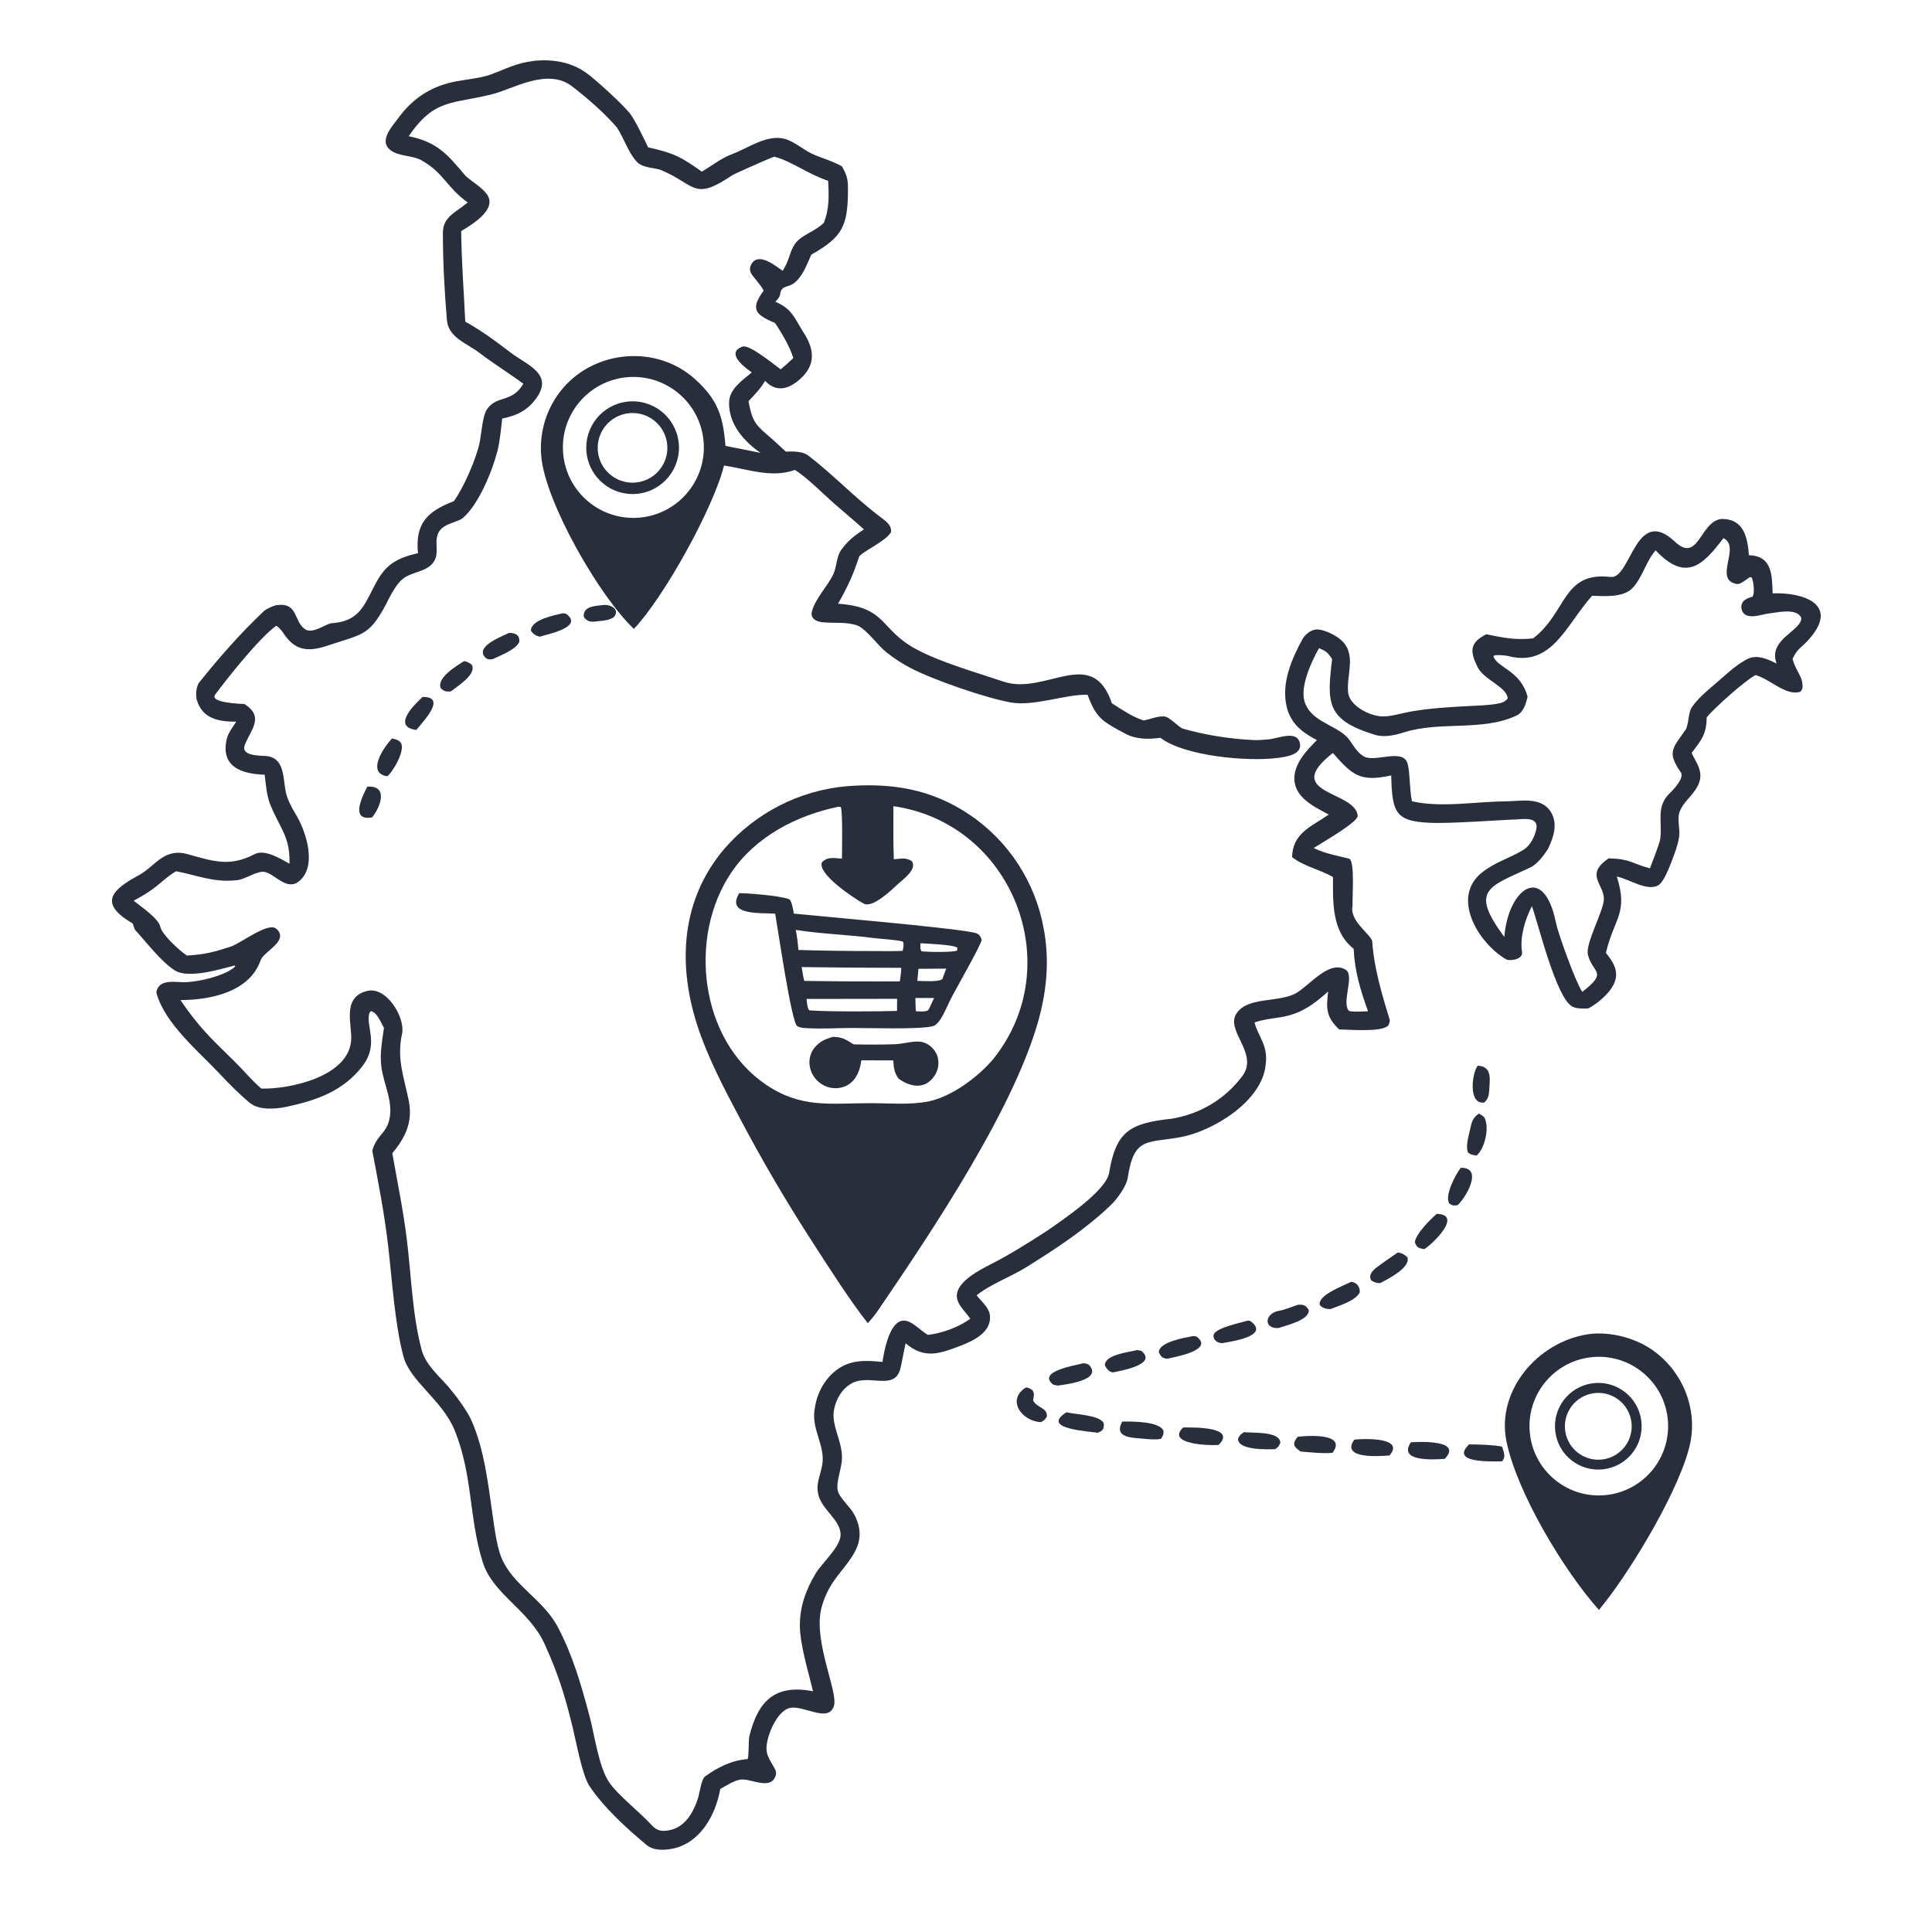 <svg viewBox="0 0 1024 1024" height="1024" width="1024" xmlns:xlink="http://www.w3.org/1999/xlink" xmlns="http://www.w3.org/2000/svg"><path d="M0 0L1024 0L1024 1024L0 1024L0 0Z" fill="white"></path><path d="M283.679 32.173C289.907 31.6 296.455 32.127 302.369 34.242C305.387 35.317 308.238 36.811 310.84 38.68C315.467 41.965 330.667 55.806 334.087 60.414C336.833 64.113 341.372 73.605 343.52 78.091C356.981 81.097 361.027 83.125 371.968 90.983C377.809 87.601 381.705 84.061 388.471 81.507C396.78 78.371 406.313 71.245 415.672 73.534C420.57 74.732 425.539 79.144 430.094 81.356C435.414 83.899 441.194 85.214 446.245 88.191L446.59 88.796C449.085 93.235 449.465 95.544 449.445 100.536C449.368 119.841 446.597 125.562 429.996 134.98C427.625 140.228 425.298 147.03 420.421 150.371C417.485 152.382 414.101 151.39 413.556 155.6C413.313 157.473 412.248 158.592 410.921 159.926C419.767 163.703 420.976 168.304 425.609 175.799C431.025 183.903 432.85 192.237 425.151 199.878C419.073 205.909 411.855 208.634 405.515 201.85C402.85 206.376 400.279 208.806 396.712 212.658C398.412 221.341 399.389 224.378 406.4 230.248C409.701 233.012 413.307 236.41 416.488 239.352C420.16 239.255 425.35 239.111 428.382 241.432C441.599 251.553 453.086 263.815 466.424 273.882C469.269 276.03 472.693 278.2 472.271 281.992C469.661 286.963 456.083 292.77 455.287 295.225C452.107 305.031 449.22 311.096 444.18 319.983C470.23 321.775 466.055 333.575 485.62 344.105C498.564 351.072 517.625 356.47 531.84 361.259C554.165 368.781 578.888 341.718 589.33 372.77C594.83 376.209 599.99 379.881 606.145 381.856C609.608 381.258 613.48 379.497 617.058 379.73C620.03 379.923 624.648 385.513 626.988 386.198C638.55 389.586 652.599 391.745 664.659 392.259C667.341 392.361 669.756 392.058 672.426 391.867C677.171 391.529 687.757 386.556 689.03 394.236C690 400.081 681.413 401.159 677.236 401.715C661.525 403.806 627.698 400.8 615.027 391.037C608.639 391.955 602.031 391.891 596.317 388.807C584.308 382.325 581.071 380.815 576.438 368.244C564.673 367.9 548.176 374.525 535.76 372.317C522.237 369.911 495.053 360.443 482.928 354.226C478.341 351.849 473.993 349.04 469.941 345.837C465.041 341.932 459.677 333.936 454.547 331.567C448.564 329.388 441.857 330.491 435.656 329.763C432.376 329.377 429.306 327.658 430.38 323.886C432.386 316.837 438.577 310.846 441.691 304.317C443.561 300.394 443.246 294.506 446.315 290.855C449.972 286.11 452.986 283.822 457.884 280.573C453.109 276.193 447.068 271.231 442.128 266.887C436.508 261.945 427.129 252.519 421.286 249.087C408.84 253.517 396.685 248.703 383.751 246.73C378.16 269.234 351.965 316.479 335.991 333.321C317.965 316.473 288.956 266.269 286.872 241.773C285.71 228.701 289.861 215.711 298.387 205.734C315.857 185.311 348.217 182.756 368.353 200.924C380.399 211.794 383.324 220.715 384.504 236.347C390.713 237.516 396.909 238.746 403.094 240.036C394.255 233.876 386.269 224.876 386.423 213.46C386.522 206.109 393.361 201.708 398.464 197.401C397.08 196.361 383.397 187.259 393.591 183.706C397.144 182.468 409.92 192.916 413.744 195.748C416.153 193.875 418.269 191.825 420.503 189.749C418.553 183.663 414.365 176.439 410.767 171.184C399.982 166.635 397.708 163.758 404.771 154.001C402.819 150.343 398.908 146.738 397.891 144.414C397.35 143.166 397.381 141.745 397.976 140.522C401.569 133.056 410.815 140.775 414.816 143.524C418.097 138.592 418.158 134.881 420.644 130.38C423.724 124.8 430.792 123.401 436.111 118.614L436.603 118.164C439.623 110.812 439.334 103.58 438.946 95.837C427.758 92.084 419.229 85.227 410.366 83.057C406.696 84.346 389.141 92.169 387.926 92.992C367.596 106.75 368.852 98.005 350.535 90.193C347.305 88.815 340.598 89.224 337.388 85.6C332.682 80.288 330.869 73.454 326.985 67.583C320.285 59.817 311.487 52.144 303.196 45.754C290.217 35.751 271.948 47.139 260.994 49.911C239.61 55.323 230.419 52.008 216.624 72.184C232.11 75.368 237.298 82.081 246.866 93.326C250.324 96.427 255.766 99.452 258.29 103.295C263.356 111.01 250.578 118.836 244.438 122.466C244.557 137.493 245.879 155.264 246.603 170.468L246.988 170.684C255.599 175.522 263.157 181.158 270.991 187.13C279.132 193.336 293.246 198.043 284.58 210.586C279.832 217.457 274.015 220.284 266.157 221.854C265.615 226.891 264.911 234.166 263.619 239.166C260.89 249.73 253.73 267.382 245.273 274.598C242.747 276.753 235.539 277.351 232.806 281.609C229.729 286.401 232.929 292.188 230.353 297.013C226.919 303.444 218.082 302.692 213.035 307.199C210.496 309.466 207.818 313.902 206.44 316.652C196.031 337.424 193.369 335.566 173.426 342.256C163.069 345.729 156.206 344.795 150.2 335.57C149.412 334.359 147.731 332.339 146.408 331.668C137.772 337.751 120.88 358.945 114.074 368.117C110.768 372.573 127.907 373.058 129.595 373.152C140.396 380.078 132.817 386.855 129.721 394.884C127.51 400.617 137.363 400.469 140.72 400.687C152.241 401.434 149.416 414.908 152.28 422.619C153.553 426.134 155.116 428.867 157.106 432.198C162.491 441.214 168.324 459.969 157.999 467.436C151.661 472.02 145.499 463.036 140.176 462.118C136.052 461.407 129.358 466.575 124.97 466.567C113.204 467.803 104.58 463.941 93.363 461.782C89.619 463.784 85.62 467.649 82.129 470.331C78.274 473.291 75.119 475.059 70.846 477.401C74.55 480.353 84.187 486.962 84.955 491.179C85.706 495.304 95.56 504.228 99.085 506.474C108.678 505.856 112.852 504.755 122.019 501.821C127.907 499.935 142.179 488.362 146.523 492.313C153.478 498.639 139.771 504.243 138.163 508.882C132.311 525.758 111.716 530.001 95.665 530.059C105.16 544.171 112.039 550.593 124.11 562.401C128.93 567.116 133.308 572.5 138.503 576.975C153.031 577.361 184.228 570.944 186.095 551.803C186.899 543.559 180.707 528.517 194.725 525.199C204.688 522.84 214.541 538.682 213.186 547.473C210.076 561.39 214.14 570.663 216.785 584.053C218.647 594.903 214.961 602.744 207.938 611.268C210.625 626.648 213.733 641.416 215.645 657.04C217.992 676.207 218.522 696.565 223.423 715.276C225.649 723.776 233.157 729.539 238.515 736.049C242.315 740.665 247.637 747.721 250.049 753.269C256.78 768.75 258.699 786.426 261.079 802.985C262.023 809.553 263.208 818.864 265.502 824.896C271.339 840.244 287.846 847.241 295.864 862.76C303.827 878.173 307.781 892.251 312.27 908.802C315.117 919.298 317.293 936.75 323.084 944.99C327.733 951.607 339.38 960.766 345.29 967.235C347.218 969.344 349.205 970.53 352.143 970.397C362.158 969.944 367.307 961.537 369.98 952.961C370.757 950.468 371.785 942.953 373.593 941.64C380.514 936.614 387.954 932.967 396.22 932.339C396.973 931.527 396.657 922.387 397.15 920.35C401.733 901.404 410.937 892.493 430.923 896.415C428.4 885.763 424.353 873.119 423.948 862.361C423.763 851.859 427.053 842.626 432.462 833.749C435.835 828.214 445.586 819.765 445.533 813.399C445.468 805.642 435.906 800.332 433.849 792.636C431.869 785.227 436.049 780.461 436.065 773.146C435.898 763.891 430.378 757.007 431.697 747.285C432.79 739.226 436.326 731.861 442.701 726.674C450.316 720.478 458.649 720.994 467.746 721.855C468.511 716.326 471.202 701.904 477.638 700.133C482.602 698.768 487.282 705.11 491.867 707.504C499.494 706.611 508.035 703.465 514.261 698.982C511.756 694.921 505.694 690.585 507.443 684.689C509.303 678.42 518.847 673.291 524.477 670.428C535.183 664.984 544.957 658.836 555.05 652.29C563.767 646.203 586.312 631.059 587.853 621.648C591.503 599.367 599.125 595.339 620.938 592.947C636.068 590.477 649.116 582.681 658.34 570.524C667.706 558.178 648.676 546.118 655.667 536.69C662.063 528.066 678.408 531.618 687.476 526.08C694.607 521.724 704.852 508.428 713.494 514.155C717.955 517.591 710.826 531.585 715.06 535.87C717.904 536.423 722.066 536.109 725.077 536.007C721.105 524.89 718 514.823 717.453 502.84C705.803 493.758 706.487 478.214 706.514 464.836C699.18 460.625 691.736 459.559 684.809 454.292C685.226 441.535 694.698 438.311 704.288 431.749C696.631 427.587 686.042 422.81 686.03 412.576C686.02 404.547 692.687 397.603 697.984 392.277C696.582 391.523 695.199 390.732 693.839 389.906C687.834 386.272 683.525 381.533 681.876 374.209C679.137 362.046 684.571 349.271 690.329 338.783C691.66 336.359 694.524 334.04 697.273 333.672C700.9 333.187 707.23 336.34 709.953 338.532C719.598 345.994 713.495 357.31 714.532 367.02C715.297 374.188 726.098 379.557 732.61 379.707C737.538 379.821 742.423 378.082 747.265 377.219C757.479 375.399 767.719 374.798 778.059 374.247C783.375 373.964 788.928 373.851 794.155 372.894C795.898 372.574 798.142 371.753 799.09 370.164C798.905 364.245 786.478 360.271 783.21 353.68C779.208 345.609 778.533 340.792 787.758 336.17C796.965 338.057 803.145 339.356 812.603 338.354C830.639 324.458 828.098 302.812 853.679 305.809C864.444 307.071 866.804 267.391 887.722 287.103C900.298 298.954 901.096 276.073 912.476 275.058C924.513 274.98 926.212 285.127 926.969 294.293C939.387 294.601 939.162 304.891 939.551 314.486C955.558 313.837 975.849 320.279 958.192 339.516C954.319 343.736 952.671 343.699 950.107 349.184C951.821 356.055 955.703 358.334 955.366 364.494C955.311 365.155 954.637 366.512 953.937 366.714C946.464 368.87 938.301 360.02 930.479 357.788C924.804 360.753 908.93 375.031 904.614 380.13C904.434 389.161 901.995 392.006 896.572 399.07C899.201 404.54 902.882 408.87 900.436 415.179C898.102 421.201 892.381 424.456 890.201 430.356C888.782 434.198 890.61 439.492 889.973 443.581C889.27 448.09 887.541 452.49 885.929 456.745C884.663 459.914 881.76 467.756 878.751 469.325C872.722 472.469 863.513 465.919 856.944 464.582C863.068 483.968 855.674 486.416 851.303 504.498L851.172 505.063C854.633 509.329 857.847 514.063 856.076 519.803C854.297 525.566 847.052 531.788 841.852 534.487C839.124 534.566 835.936 534.784 833.43 533.529C824.895 529.251 815.475 490.142 811.941 480.256C808.292 487.472 805.544 496.379 806.662 504.399C807.625 508.443 800.336 509.607 798.199 508.422C783.92 500.141 768.396 475.558 785.842 462.165C793.313 456.43 799.737 455.152 807.493 450.418C810.914 448.33 813.435 443.546 814.271 439.55C815.867 431.919 805.502 434.533 801.322 434.411C788.343 435.049 775.179 436.087 762.173 436.196C739.412 436.004 737.924 431.626 737.366 410.99C720.869 414.605 716.823 410.892 706.455 399.091C678.648 420.865 718.432 419.039 719.609 432.353C719.897 435.61 701.56 446.139 696.292 449.46C702.275 452.566 710.635 453.887 714.984 455.093C718.269 456.004 716.658 475.742 716.883 480.254C715.061 488.232 727.096 495.553 727.327 499.057C728.239 512.896 732.375 526.899 736.533 540.31C736.843 541.311 736.181 542.773 735.798 543.578C732.104 547.178 715.952 545.704 709.784 545.632C702.864 538.985 702.826 534.72 703.959 525.508C695.925 532.749 688.854 537.726 677.914 539.277C673.773 539.865 668.836 540.549 664.923 541.918C667.045 550.057 672.349 553.942 670.772 564.734C668.684 583.953 642.704 599.499 626.013 602.654C608.144 606.031 601.004 602.24 597.731 624.247C597.096 628.511 592.359 635.222 588.969 638.5C575.605 651.422 559.622 661.878 543.881 671.681C536.007 676.616 524.724 680.744 517.636 686.549C520.029 689.627 524.145 692.968 524.668 697.02C525.732 705.957 516.136 710.556 509.214 713.227C498.025 717.545 489.975 720.445 479.998 711.98C478.936 716.446 478.34 720.845 477.206 725.369C474.111 737.716 460.117 727.553 450.664 733.624C446.005 736.617 443.448 741.197 442.167 746.602C440.183 754.974 446.433 763.571 446.266 772.752C446.158 778.682 443.016 785.226 444.014 790.04C444.782 793.745 450.66 798.691 452.749 802.661C461.01 818.36 449.516 827.016 442.063 837.808C438.849 842.372 436.528 847.502 435.222 852.928C431.178 870.409 444.314 896.848 442.004 904.154C438.839 914.168 423.883 901.91 416.869 905.89C411.798 908.767 408.309 916.337 406.941 921.83C405.062 929.378 407.303 931.288 410.694 937.542C411.368 938.785 411.53 939.9 411.069 941.265C408.479 948.93 398.285 942.749 392.928 943.184C389.208 943.486 385.003 946.413 381.752 948.2C379.301 962.073 371.093 976.921 356.414 979.846C351.947 980.736 346.332 980.953 342.573 977.793C331.759 968.698 320.05 958.112 312.213 946.314C308.474 940.224 305.372 923.149 303.574 915.748C299.449 898.776 295.802 887.032 288.654 871.368C280.306 853.077 261.26 845.129 255.854 827.971C248.48 804.566 250.643 781.68 240.915 757.958C234.422 742.123 217.39 732.138 213.85 719.011C209.233 701.896 207.798 677.915 205.671 659.888C203.611 642.428 200.561 627.096 197.316 609.858C199.687 601.588 204.377 601.097 206.237 593.856C208.737 584.126 203.272 574.707 202.102 565.258C201.256 558.433 202.547 551.641 203.509 544.807C202.986 543.719 202.432 542.646 201.847 541.59C200.57 539.331 199.152 536.583 196.688 535.909L195.937 536.529C193.305 543.326 201.38 553.077 192.017 565.166C181.862 578.277 167.843 583.218 151.985 586.601C145.956 587.888 137.388 588.532 132.449 584.604C127.117 580.157 121.789 574.84 116.588 569.289C105.308 557.249 87.629 542.819 82.991 526.572C82.639 525.338 83.649 523.283 84.557 522.42C87.424 519.692 92.672 520.428 96.415 520.577C103.853 520.873 119.401 517.293 124.65 512.326L124.467 511.71C116.967 513.625 99.927 518.902 92.697 514.349C85.322 509.705 77.78 499.546 71.739 493.03C71.319 492.578 70.534 490.157 70.306 489.425C51.549 478.544 59.753 471.343 73.614 463.867C82.11 459.284 86.785 449.252 99.312 452.693C113.087 456.477 121.668 459.685 135.07 452.667C140.268 450.035 148.243 454.879 153.438 457.792C153.822 443.424 148.566 439.388 143.274 426.549C141.445 422.112 140.828 415.459 140.287 410.608C128.862 410.26 116.522 406.947 120.245 391.417C120.939 388.522 123.564 385.057 125.228 382.501C116.419 382.519 107.34 381.243 104.311 370.971C103.584 368.504 103.975 363.731 105.65 361.638C116.085 348.599 127.598 335.479 139.749 324.016C141.201 322.651 144.995 320.933 146.769 320.709C158.221 319.262 155.517 329.405 161.729 333.509C165.743 336.266 172.909 330.515 175.709 330.325C191.926 329.224 193.266 319.237 200.302 307.161C205.358 298.484 211.451 295.543 221.541 293.195C219.986 277.382 226.489 271.001 240.522 265.655C245.66 258.667 252.159 243.709 254.091 235.148C255.145 230.478 255.668 220.596 258.046 217.03C263.17 209.347 271.08 213.625 277.003 203.992L277.369 203.386C269.864 197.83 261.525 192.706 254.096 187.011C247.486 181.943 237.646 178.963 236.864 169.616C235.588 154.364 234.74 138.728 234.737 123.411C234.725 114.679 241.991 112.417 247.895 107.306C236.751 99.328 235.292 91.86 224.132 85.422C219.569 82.396 213.287 83.069 208.591 80.59C199.498 75.79 207.57 67.415 211.078 62.608C218.908 51.877 228.961 45.442 241.998 43.081C247.549 42.076 253.439 41.534 258.885 39.921C268.981 36.325 272.637 33.548 283.679 32.173Z" fill="#292E3C"></path><path d="M913.44 285.226C923.021 289.778 907.872 307.144 920.456 309.525C922.589 309.928 925.504 307.023 927.609 305.831L928.485 306.173C929.418 308.313 930.184 314.424 928.862 316.283C925.1 317.12 921.568 319.377 923.473 324.045C925.892 328.793 933.515 325.64 937.207 325.203C942.061 324.63 952.357 322.084 954.72 327.472C955.03 334.259 937.387 338.677 941.409 351.068L941.62 351.699C936.895 349.383 931.254 346.627 926.005 349.368C919.428 352.803 913.79 358.532 908.111 363.3C904.046 366.713 899.395 370.77 896.484 375.187C894.95 377.69 894.846 384.697 893.4 386.771C886.528 396.625 883.379 398.581 890.877 409.389C892.838 412.215 887.269 418.231 884.983 420.429C877.416 427.705 881.295 435.999 879.914 444.895C879.409 447.733 875.706 456.89 874.497 460.222C864.565 457.628 864.65 455.302 852.643 454.93C839.639 463.758 850.413 468.6 850.076 476.787C849.732 483.294 840.194 500.149 841.622 506.009C844.028 515.885 852.691 514.88 838.633 525.719C835.385 521.119 826.006 495.508 824.669 488.971C818.066 456.699 799.267 471.288 797.327 496.601C778.631 471.444 789.177 470.1 811.286 459.695C814.741 458.069 818.459 453.123 820.514 449.882C823.395 443.743 825.869 436.709 821.965 430.308C816.773 422.044 805.671 424.7 797.696 424.751C782.132 424.85 763.552 428.234 748.371 424.688C747.034 418.56 747.396 409.952 746.115 404.959C743.832 396.059 728.563 404.591 722.555 400.748C717.833 397.728 716.592 392.823 712.862 389.642C705.941 383.739 694.108 381.618 691.342 371.482C689.168 363.519 695.169 350.365 699.12 343.546C703.057 345.213 703.657 345.742 706.049 349.288C703.227 372.755 702.97 381.552 728.778 389.474C733.643 390.967 739.344 389.71 744.121 388.178C763.165 382.073 785.732 387.784 803.772 379.271C807.528 377.491 808.861 372.893 809.641 369.222C805.937 355.394 793.757 354.081 791.527 347.923L792.07 347.307C793.769 347.1 797.588 347.264 799.272 347.703C822.646 353.796 829.928 331.284 843.858 315.763C850.152 316.012 860.282 316.743 865.039 311.889C870.574 306.24 872.151 297.831 877.521 291.697C893.417 308.561 902.493 299.818 913.44 285.226Z" fill="white"></path><path d="M332.518 199.924C353.002 198.173 371.051 213.303 372.902 233.778C374.753 254.253 359.71 272.375 339.244 274.326C318.637 276.29 300.363 261.121 298.499 240.504C296.635 219.888 311.893 201.688 332.518 199.924Z" fill="white"></path><path d="M332.497 212.87C346.043 211.318 358.261 221.091 359.722 234.646C361.183 248.202 351.328 260.354 337.763 261.725C324.327 263.082 312.313 253.34 310.866 239.913C309.419 226.485 319.08 214.407 332.497 212.87Z" fill="#292E3C"></path><path d="M331.65 219.264C341.671 217.27 351.406 223.794 353.37 233.82C355.334 243.847 348.78 253.562 338.747 255.496C328.758 257.421 319.093 250.902 317.138 240.918C315.182 230.934 321.672 221.25 331.65 219.264Z" fill="white"></path><path d="M448.808 416.703C472.803 414.83 493.823 418.226 514.104 431.95C534.728 445.964 548.825 467.708 553.202 492.256C555.954 507.058 555.128 521.455 551.63 536.065C540.092 584.259 493.297 653.61 464.934 695.183C463.245 697.57 461.893 699.122 459.979 701.318C451.755 691.161 438.649 670.861 431.614 659.866C417.145 637.626 403.717 614.726 391.372 591.241C384.103 577.511 377.254 564.429 371.796 549.843C358.984 515.598 359.354 478.847 383.864 449.949C400.369 430.849 423.662 418.925 448.808 416.703Z" fill="#292E3C"></path><path d="M473.53 427.292C536.553 436.328 566.214 511.458 526.647 561.059C518.67 570.695 504.562 581.175 492.15 583.779C482.085 585.73 471.484 584.712 461.305 584.709C439.98 584.704 424.778 587.576 406.042 574.935C370.88 551.213 364.519 496.679 387.575 462.51C400.475 443.391 422.103 432.252 444.153 427.62L445.609 427.682C446.748 429.832 446.25 451.488 446.265 455.097C442.256 454.836 438.592 453.893 435.622 457.081C433.219 463.356 452.923 476.292 457.792 478.94C462.458 481.477 472.434 471.798 475.643 468.813C478.694 465.975 485.985 461.052 483.415 456.537C480.35 454.384 477.608 455.136 473.745 455.422C473.376 446.188 473.519 436.562 473.53 427.292Z" fill="white"></path><path d="M391.829 473.393C396.908 473.437 413.16 474.689 418.216 476.582C419.652 477.12 420.411 482.45 420.75 484.238C434.602 485.695 512.424 492.322 517.734 494.749C519.231 495.433 519.801 496.611 520.323 498.078C520.081 500.8 505.987 525.211 503.484 530.339C501.711 533.863 498.397 542.727 494.571 543.859C488.183 545.75 459.602 544.808 451.504 544.837C443.514 544.867 435.286 545.436 427.332 544.925C425.716 544.821 423.912 544.732 422.511 543.829C419.422 541.839 412.065 490.698 410.869 484.243C403.41 483.723 384.452 485.436 391.829 473.393Z" fill="#292E3C"></path><path d="M421.787 492.877C434.884 494.964 449.877 495.448 463.151 497.192C466.527 497.635 475.883 498.123 478.634 499.104C479.211 500.728 478.756 502.174 478.474 503.926C476.939 504.218 465.445 504.081 463.297 504.075C449.922 504.095 436.548 503.905 423.179 503.507C422.837 499.464 422.535 496.849 421.787 492.877Z" fill="white"></path><path d="M424.905 512.576C442.505 512.817 460.107 512.949 477.708 512.971C477.578 515.658 477.313 517.527 476.923 520.151C460.044 520.239 443.164 520.155 426.287 519.898C425.652 517.676 425.287 514.893 424.905 512.576Z" fill="white"></path><path d="M427.508 529.463L475.491 529.394L475.436 535.8C467.374 536.113 438.5 536.297 429.162 535.52C428.007 535.423 427.671 531.216 427.508 529.463Z" fill="white"></path><path d="M486.809 513.491L501.51 513.399L499.475 518.902C497.434 520.615 489.431 519.937 486.208 519.894C486.396 517.759 486.597 515.624 486.809 513.491Z" fill="white"></path><path d="M487.857 499.94C491.321 500.169 505.52 500.675 507.412 502.291L507.276 503.817C504.829 504.864 491.533 504.604 488.432 504.198C487.51 502.633 487.87 502.086 487.857 499.94Z" fill="white"></path><path d="M485.183 528.962L495.07 528.962L492.344 534.851L491.655 535.646C489.692 536.363 487.556 536.054 485.408 535.966C485.232 533.698 485.23 531.25 485.183 528.962Z" fill="white"></path><path d="M441.41 549.571C446.447 549.562 448.245 550.975 452.47 553.535C459.551 553.697 467.159 553.691 474.317 553.462C478.703 553.358 484.385 551.39 488.672 552.28C492.446 553.064 495.876 556.433 496.93 560.072C497.847 563.321 497.369 566.806 495.611 569.688C490.747 577.609 482.825 576.431 476.241 571.7C473.876 568.365 473.735 565.916 473.455 562.042L456.511 561.988L456.211 563.792C455.387 568.854 452.739 573.843 447.738 575.84C444.387 577.147 440.653 577.068 437.36 575.62C428.789 571.842 425.911 560.502 433.028 553.873C435.685 551.398 438.048 550.565 441.41 549.571Z" fill="#292E3C"></path><path d="M841.762 707.155C853.839 705.45 868.193 709.42 877.752 716.964C888.193 725.053 894.951 736.995 896.509 750.111C897.066 755.014 896.855 759.975 895.882 764.812C890.931 788.251 865.301 830.885 850.362 849.663L847.48 853.312C829.001 832.675 803.95 791.089 798.438 763.846C793.024 737.087 814.917 711.245 841.762 707.155Z" fill="#292E3C"></path><path d="M844.985 719.214C865.243 717.88 882.743 733.229 884.06 753.488C885.378 773.747 870.013 791.234 849.753 792.534C829.517 793.833 812.056 778.491 810.74 758.256C809.424 738.021 824.752 720.547 844.985 719.214Z" fill="white"></path><path d="M844.107 733.173C856.759 731.491 868.357 740.447 869.929 753.113C871.502 765.78 862.446 777.3 849.766 778.762C837.241 780.206 825.892 771.285 824.339 758.773C822.786 746.261 831.609 734.835 844.107 733.173Z" fill="#292E3C"></path><path d="M843.05 738.746C852.549 736.495 862.079 742.359 864.35 751.854C866.622 761.348 860.778 770.89 851.288 773.182C841.77 775.481 832.193 769.616 829.914 760.092C827.636 750.569 833.521 741.004 843.05 738.746Z" fill="white"></path><path d="M574.1 722.566C575.7 722.612 575.642 722.685 577.132 723.352C584.853 731.623 564.517 733.782 560.629 734.407C560.255 734.338 558.265 733.956 558.11 733.829C549.617 726.856 569.618 723.766 574.1 722.566Z" fill="#292E3C"></path><path d="M565.268 748.534C570.469 749.753 581.58 749.962 584.627 753.716C585.391 754.658 585.009 756.087 584.796 757.204C583.881 758.648 583.291 758.732 581.725 759.417C578.159 758.571 550.806 757.582 565.268 748.534Z" fill="#292E3C"></path><path d="M594.791 753.462C599.818 753.359 614.641 753.286 616.684 758.372C616.787 760.486 616.491 760.693 615.345 762.607C612.955 763.178 608.814 762.827 606.246 762.569C600.31 761.973 590.056 762.281 594.791 753.462Z" fill="#292E3C"></path><path d="M716.084 679.412C719.058 679.58 720.929 682.078 720.708 684.97C718.433 689.527 710.026 691.92 705.083 693.87C702.663 693.71 701.321 693.521 699.546 691.765C698.148 686.553 711.72 681.596 716.084 679.412Z" fill="#292E3C"></path><path d="M761.524 643.369C775.537 643.712 759.334 659.379 754.855 662.096C751.909 661.541 750.681 661.175 749.896 658.215C750.678 653.739 758.071 646.283 761.524 643.369Z" fill="#292E3C"></path><path d="M627.107 756.597C632.43 756.553 655.659 756.107 645.9 765.832C641.649 766.292 617.679 765.61 627.107 756.597Z" fill="#292E3C"></path><path d="M740.862 663.842C742.788 664.034 744.764 665.04 746.028 666.524C747.469 672.082 735.687 677.849 731.552 680.066C729.69 680.195 728.401 679.543 726.824 678.726C724.656 675.023 728.969 672.244 731.723 670.222C734.694 668.039 737.828 665.947 740.862 663.842Z" fill="#292E3C"></path><path d="M543.858 735.343C545.765 735.785 545.683 735.807 547.321 736.943C548.438 739.039 547.879 739.586 547.577 742.307C549.629 746.299 555.195 745.99 554.867 750.759C553.76 752.626 553.659 752.647 551.722 753.755C541.694 753.408 533.115 741.896 543.858 735.343Z" fill="#292E3C"></path><path d="M661.032 700.03C661.798 699.893 661.857 700.006 662.676 700.141C673.686 708.149 652.385 711.056 648.068 711.844C644.545 712.118 642.215 708.934 643.569 706.819C645.701 703.489 657.639 701.077 661.032 700.03Z" fill="#292E3C"></path><path d="M632.473 708.119C633.048 708.136 633.673 708.318 634.258 708.446C643.807 715.735 622.209 719.298 618.598 720.182C615.891 719.708 615.44 719.23 614.219 716.75C614.239 711.238 627.793 709.05 632.473 708.119Z" fill="#292E3C"></path><path d="M687.85 761.504C693.066 760.89 714.145 759.439 706.272 770.011C701.662 770.54 694.195 769.743 689.376 769.33C685.539 766.784 684.748 765.237 687.85 761.504Z" fill="#292E3C"></path><path d="M687.98 691.541C691.024 691.418 691.912 691.664 693.64 694.266C694.296 699.64 681.867 702.42 677.592 703.886C669.339 704.364 670.274 695.732 678.45 694.643C680.203 694.409 686.041 692.212 687.98 691.541Z" fill="#292E3C"></path><path d="M747.786 764.445C752.732 764.069 775.415 763.237 765.716 773.235C759.938 773.618 740.777 774.908 747.786 764.445Z" fill="#292E3C"></path><path d="M717.817 763.031C722.123 762.505 745.02 761.565 736.469 771.417C731.276 771.841 710.328 773.453 717.817 763.031Z" fill="#292E3C"></path><path d="M602.673 715.568C603.031 715.62 604.854 715.897 604.992 716.011C614.037 723.535 592.23 726.819 589.803 727.433C587.562 726.929 586.714 725.596 585.635 723.752C585.31 718.051 598.038 716.734 602.673 715.568Z" fill="#292E3C"></path><path d="M778.634 765.565C783.974 765.589 790.885 765.747 796.091 766.717C797.002 769.476 798.358 772.369 795.992 774.577C791.105 774.487 768.156 775.754 778.634 765.565Z" fill="#292E3C"></path><path d="M207.822 391.382C209.414 391.766 211.309 392.195 212.334 393.526C215.221 397.274 208.226 409.207 205.262 411.433C193.849 409.838 203.685 395.571 207.822 391.382Z" fill="#292E3C"></path><path d="M774.27 618.937C786.551 618.752 776.685 635.13 772.561 638.756C770.362 639.071 770.006 639.101 768.212 637.955C765.381 633.966 771.605 622.145 774.27 618.937Z" fill="#292E3C"></path><path d="M298.08 325.083C299.02 325.031 299.149 325.151 300.098 325.351C309.711 332.421 289.889 336.186 286.036 337.481C283.913 336.935 282.508 336.058 281.377 334.178C281.571 328.473 293.393 326.182 298.08 325.083Z" fill="#292E3C"></path><path d="M783.791 590.22C784.564 590.642 786.375 591.609 786.751 592.299C789.676 597.665 786.851 608.967 782.596 612.487L782.297 612.422C780.456 612.037 779.227 612.053 778.003 610.685C777.002 607.927 777.968 603.479 778.716 600.633C780.006 595.727 779.632 593.254 783.791 590.22Z" fill="#292E3C"></path><path d="M659.314 759.071C664.065 759.606 678.392 758.468 678.609 764.735C677.609 766.774 677.714 766.725 675.935 768.079C671.317 768.264 656.015 768.668 656.177 762.534C657.195 760.49 657.395 760.449 659.314 759.071Z" fill="#292E3C"></path><path d="M269.762 335.47C273.058 335.405 275.5 336.438 275.253 340.196C273.377 344.389 265.412 347.312 260.994 349.422C258.91 349.558 257.82 349.584 256.526 347.618C252.927 342.152 266.105 337.282 269.762 335.47Z" fill="#292E3C"></path><path d="M246.025 350.406C247.932 350.747 248.696 351.297 250.136 352.427C252.507 357.615 242.695 363.494 238.872 366.51C236.616 366.634 235.05 366.438 233.507 364.595C231.618 359.046 242.083 352.841 246.025 350.406Z" fill="#292E3C"></path><path d="M223.99 369.388C237.269 369.256 223.925 382.74 220.66 386.894C207.68 385.201 219.37 373.665 223.99 369.388Z" fill="#292E3C"></path><path d="M783.303 564.82C791.045 565.378 789.647 572.029 789.303 578.071C789.142 580.901 788.723 582.211 786.785 584.327C777.814 585.813 780.32 567.879 783.303 564.82Z" fill="#292E3C"></path><path d="M194.683 416.947C206.356 416.175 201.334 428.284 197.19 433.26C185.45 435.302 191.956 422.165 194.683 416.947Z" fill="#292E3C"></path><path d="M319.699 320.682C322.75 320.187 328.055 322.275 326.057 326.134C324.671 328.81 319.18 328.999 316.347 329.316C313.386 329.778 311.24 329.601 309.437 326.951C308.789 321.249 315.699 321.154 319.699 320.682Z" fill="#292E3C"></path></svg>